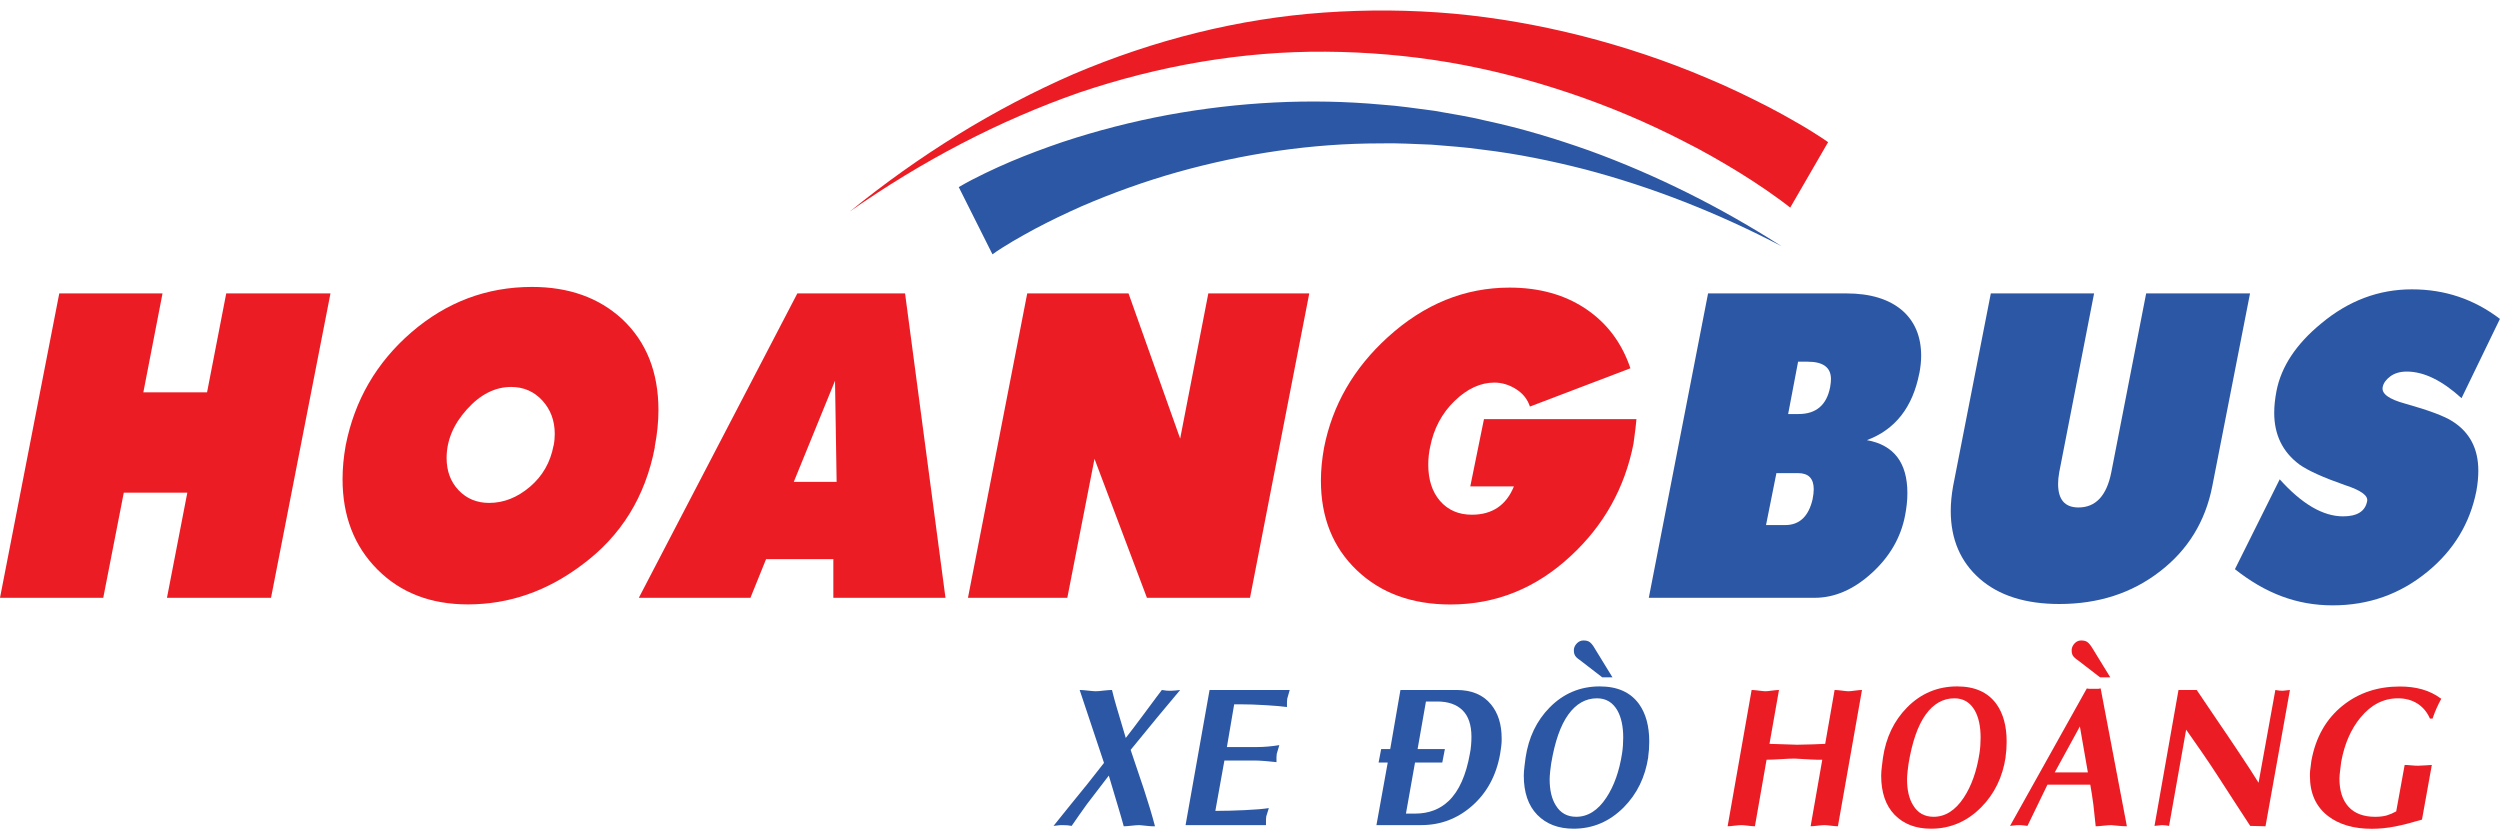 <svg width="140" height="47" viewBox="0 0 140 47" fill="none" xmlns="http://www.w3.org/2000/svg">
<path d="M18.506 16.431L15.177 33.477H9.35L10.49 27.589H6.932L5.782 33.477H0L3.319 16.431H9.101L8.027 21.972H11.595L12.669 16.431H18.506Z" fill="#EC1C24"/>
<path d="M36.674 25.027C36.142 27.817 34.779 30.021 32.579 31.641C30.628 33.109 28.503 33.846 26.204 33.846C24.125 33.846 22.433 33.196 21.134 31.89C19.835 30.585 19.183 28.9 19.183 26.836C19.183 26.219 19.243 25.591 19.357 24.951C19.855 22.416 21.079 20.304 23.04 18.608C25 16.919 27.25 16.068 29.792 16.068C31.852 16.068 33.534 16.669 34.838 17.866C36.197 19.139 36.873 20.84 36.873 22.969C36.873 23.619 36.804 24.301 36.664 25.022L36.674 25.027ZM31.002 24.957C31.046 24.735 31.066 24.518 31.066 24.301C31.066 23.554 30.832 22.931 30.37 22.427C29.907 21.924 29.325 21.669 28.623 21.669C27.727 21.669 26.896 22.086 26.145 22.926C25.388 23.765 25.01 24.67 25.01 25.65C25.01 26.381 25.234 26.983 25.682 27.454C26.13 27.925 26.702 28.163 27.394 28.163C28.21 28.163 28.971 27.86 29.678 27.259C30.384 26.658 30.822 25.889 30.997 24.957H31.002Z" fill="#EC1C24"/>
<path d="M52.952 33.477H46.667V31.311H42.9L42.024 33.477H35.774L44.651 16.431H50.683L52.947 33.477H52.952ZM46.851 26.983L46.761 21.322L44.452 26.983H46.851Z" fill="#EC1C24"/>
<path d="M73.319 16.431L70 33.477H64.228L61.292 25.694L59.769 33.477H54.206L57.525 16.431H63.197L66.089 24.561L67.666 16.431H73.314H73.319Z" fill="#EC1C24"/>
<path d="M91.641 23.467C91.626 23.7 91.572 24.155 91.477 24.838C90.989 27.324 89.815 29.42 87.964 31.132C86.023 32.941 83.774 33.851 81.221 33.851C79.066 33.851 77.32 33.212 75.981 31.933C74.642 30.655 73.971 28.981 73.971 26.918C73.971 26.327 74.03 25.721 74.145 25.081C74.613 22.687 75.802 20.623 77.713 18.885C79.748 17.032 82.022 16.106 84.535 16.106C86.207 16.106 87.635 16.507 88.815 17.303C89.999 18.099 90.825 19.21 91.303 20.623L85.675 22.768C85.545 22.362 85.287 22.037 84.903 21.793C84.52 21.55 84.112 21.425 83.684 21.425C82.903 21.425 82.156 21.772 81.45 22.46C80.743 23.148 80.29 24.003 80.091 25.011C80.017 25.352 79.982 25.688 79.982 26.013C79.982 26.863 80.201 27.546 80.644 28.055C81.087 28.564 81.679 28.824 82.425 28.824C83.565 28.824 84.351 28.293 84.779 27.237H82.336L83.102 23.473H91.641V23.467Z" fill="#EC1C24"/>
<path d="M107.481 20.905C107.107 22.812 106.132 24.058 104.545 24.648C106.057 24.919 106.814 25.91 106.814 27.616C106.814 28.012 106.769 28.429 106.684 28.868C106.445 30.108 105.818 31.186 104.808 32.101C103.798 33.017 102.733 33.477 101.619 33.477H92.333L95.652 16.431H103.395C104.739 16.431 105.784 16.751 106.525 17.384C107.232 18.002 107.585 18.852 107.585 19.925C107.585 20.233 107.55 20.558 107.485 20.9L107.481 20.905ZM101.569 27.4C101.569 26.793 101.275 26.495 100.693 26.495H99.479L98.897 29.404H99.971C100.768 29.404 101.28 28.922 101.504 27.963C101.549 27.73 101.569 27.546 101.569 27.405V27.4ZM102.489 21.669C102.519 21.501 102.534 21.355 102.534 21.23C102.534 20.58 102.101 20.255 101.23 20.255H100.693L100.136 23.186H100.718C101.703 23.186 102.295 22.682 102.489 21.674V21.669Z" fill="#2C57A5"/>
<path d="M126.002 16.431L123.887 27.232C123.499 29.203 122.524 30.796 120.951 32.004C119.384 33.217 117.508 33.824 115.323 33.824C113.427 33.824 111.939 33.353 110.859 32.405C109.785 31.457 109.242 30.195 109.242 28.613C109.242 28.174 109.287 27.714 109.372 27.232L111.486 16.431H117.269L115.318 26.441C115.273 26.69 115.253 26.907 115.253 27.096C115.253 27.979 115.632 28.418 116.393 28.418C117.363 28.418 117.975 27.757 118.234 26.441L120.185 16.431H125.997H126.002Z" fill="#2C57A5"/>
<path d="M140 17.85L137.846 22.297C136.756 21.306 135.736 20.808 134.78 20.808C134.402 20.808 134.093 20.9 133.855 21.078C133.616 21.257 133.476 21.452 133.432 21.669C133.352 22.043 133.765 22.351 134.681 22.601C136.014 22.974 136.905 23.31 137.353 23.603C138.308 24.215 138.786 25.13 138.786 26.354C138.786 26.712 138.751 27.091 138.677 27.497C138.318 29.306 137.408 30.812 135.94 32.015C134.412 33.271 132.645 33.9 130.63 33.9C128.615 33.9 126.858 33.223 125.156 31.874L127.664 26.842C128.903 28.223 130.088 28.916 131.212 28.916C132.008 28.916 132.456 28.629 132.561 28.061C132.621 27.752 132.208 27.454 131.322 27.167C130.098 26.739 129.247 26.354 128.769 26.013C127.828 25.314 127.356 24.35 127.356 23.115C127.356 22.736 127.401 22.324 127.485 21.886C127.754 20.521 128.59 19.259 129.993 18.11C131.521 16.837 133.208 16.203 135.064 16.203C136.92 16.203 138.547 16.756 140 17.861V17.85Z" fill="#2C57A5"/>
<path d="M100.245 11.621C100.071 11.48 99.822 11.291 99.593 11.128C99.359 10.96 99.121 10.792 98.882 10.624C98.399 10.294 97.906 9.974 97.409 9.666C96.409 9.054 95.388 8.463 94.339 7.938C92.254 6.86 90.089 5.95 87.884 5.208C85.675 4.466 83.421 3.881 81.137 3.491C78.853 3.106 76.539 2.911 74.22 2.895C69.582 2.862 64.924 3.669 60.431 5.186C55.947 6.752 51.628 9.016 47.592 11.843C51.454 8.707 55.659 6.091 60.127 4.146C64.606 2.245 69.343 1.037 74.165 0.701C76.574 0.533 78.997 0.549 81.415 0.766C83.829 0.988 86.232 1.416 88.606 2.017C90.98 2.624 93.323 3.404 95.612 4.379C96.762 4.856 97.892 5.403 99.011 5.977C99.573 6.269 100.126 6.573 100.683 6.898C100.962 7.055 101.236 7.223 101.514 7.396C101.798 7.575 102.052 7.737 102.375 7.959L100.255 11.621H100.245Z" fill="#EC1C24"/>
<path d="M53.698 10.473C53.992 10.299 54.206 10.186 54.454 10.056C54.693 9.931 54.932 9.812 55.171 9.698C55.649 9.465 56.126 9.254 56.604 9.048C57.564 8.642 58.53 8.284 59.5 7.954C61.446 7.309 63.416 6.806 65.397 6.437C69.363 5.711 73.389 5.495 77.355 5.858C78.35 5.923 79.335 6.08 80.32 6.204C81.301 6.378 82.286 6.529 83.251 6.768C85.197 7.185 87.113 7.764 88.994 8.431C92.751 9.796 96.359 11.605 99.767 13.788C96.215 11.93 92.517 10.473 88.745 9.481C86.854 8.999 84.953 8.609 83.037 8.382C82.082 8.241 81.122 8.181 80.161 8.1C79.201 8.068 78.246 8.003 77.285 8.03C73.453 8.03 69.642 8.604 65.959 9.633C64.118 10.153 62.312 10.798 60.55 11.561C59.674 11.951 58.809 12.363 57.962 12.813C57.54 13.04 57.127 13.273 56.718 13.511L56.116 13.88C55.927 13.999 55.713 14.14 55.579 14.243L53.688 10.473H53.698Z" fill="#2C57A5"/>
<path d="M66.089 38.639L64.825 40.151L63.317 41.992L63.397 42.236C63.695 43.119 63.914 43.769 64.058 44.197C64.302 44.939 64.511 45.627 64.68 46.271C64.546 46.271 64.436 46.271 64.362 46.261C64.004 46.223 63.819 46.206 63.805 46.206C63.71 46.206 63.561 46.217 63.367 46.239C63.168 46.261 63.023 46.271 62.929 46.271C62.834 45.919 62.73 45.562 62.62 45.199C62.446 44.614 62.267 44.023 62.093 43.433L60.869 45.031C60.804 45.118 60.65 45.334 60.411 45.675C60.207 45.973 60.072 46.163 60.013 46.25C59.928 46.233 59.849 46.223 59.779 46.217C59.704 46.212 59.615 46.206 59.505 46.206C59.42 46.206 59.331 46.206 59.236 46.223C59.137 46.233 59.057 46.244 58.998 46.25C59.316 45.854 59.635 45.459 59.953 45.063C60.272 44.673 60.595 44.278 60.908 43.888C61.152 43.579 61.461 43.189 61.824 42.723L60.461 38.639C60.565 38.639 60.714 38.65 60.908 38.672C61.108 38.693 61.257 38.71 61.356 38.71C61.456 38.71 61.61 38.699 61.814 38.672C62.018 38.65 62.172 38.639 62.272 38.639C62.346 38.948 62.436 39.289 62.546 39.652C62.71 40.21 62.874 40.768 63.043 41.326C63.317 40.979 63.65 40.535 64.053 39.993C64.645 39.197 64.979 38.742 65.064 38.639C65.198 38.661 65.292 38.672 65.342 38.677C65.392 38.677 65.467 38.683 65.571 38.683C65.656 38.683 65.745 38.677 65.84 38.666C65.939 38.656 66.019 38.645 66.084 38.639H66.089Z" fill="#2C57A5"/>
<path d="M67.721 38.639H72.224L72.085 39.127C72.08 39.186 72.075 39.257 72.07 39.327C72.065 39.398 72.07 39.452 72.07 39.484V39.593C71.806 39.555 71.408 39.522 70.886 39.49C70.363 39.457 69.88 39.441 69.438 39.441H69.114L68.706 41.835H70.378C70.791 41.835 71.209 41.797 71.642 41.727L71.498 42.214C71.493 42.274 71.488 42.339 71.483 42.409C71.478 42.48 71.483 42.534 71.483 42.566V42.68C71.348 42.664 71.144 42.648 70.876 42.62C70.607 42.599 70.393 42.588 70.239 42.588H68.567L68.059 45.41C68.582 45.41 69.134 45.394 69.716 45.367C70.298 45.34 70.746 45.302 71.055 45.253L70.91 45.719C70.906 45.778 70.9 45.833 70.895 45.892C70.895 45.946 70.895 46.011 70.895 46.082V46.206H66.392L67.736 38.639H67.721Z" fill="#2C57A5"/>
<path d="M77.713 42.702H77.201L77.345 41.949H77.852L78.425 38.639H81.565C82.415 38.639 83.058 38.91 83.5 39.452C83.894 39.934 84.093 40.562 84.093 41.348C84.093 41.472 84.093 41.575 84.083 41.662C84.078 41.743 84.053 41.927 84.008 42.214C83.794 43.433 83.261 44.413 82.411 45.15C81.599 45.854 80.659 46.206 79.589 46.206H77.081L77.713 42.702ZM79.853 39.284L79.385 41.949H80.913L80.768 42.702H79.241L78.733 45.562H79.241C80.007 45.562 80.634 45.323 81.127 44.852C81.704 44.3 82.102 43.411 82.316 42.193C82.346 42.057 82.366 41.9 82.381 41.721C82.396 41.543 82.401 41.391 82.401 41.261C82.401 40.595 82.231 40.096 81.898 39.771C81.565 39.446 81.092 39.284 80.485 39.284H79.853Z" fill="#2C57A5"/>
<path d="M92.303 42.388C92.134 43.514 91.676 44.457 90.93 45.21C90.138 46.006 89.203 46.407 88.123 46.407C87.267 46.407 86.591 46.147 86.083 45.627C85.58 45.107 85.332 44.376 85.332 43.433C85.332 43.287 85.347 43.108 85.371 42.908C85.396 42.707 85.421 42.545 85.431 42.436C85.6 41.294 86.053 40.356 86.785 39.614C87.561 38.829 88.496 38.439 89.586 38.439C90.572 38.439 91.303 38.764 91.781 39.419C92.164 39.95 92.358 40.654 92.358 41.526C92.358 41.835 92.338 42.122 92.298 42.388H92.303ZM89.432 39.105C88.8 39.105 88.263 39.408 87.825 40.015C87.387 40.622 87.068 41.537 86.864 42.767C86.849 42.859 86.829 43 86.809 43.2C86.79 43.401 86.78 43.541 86.78 43.633C86.78 44.245 86.894 44.738 87.128 45.107C87.387 45.529 87.765 45.74 88.267 45.74C88.919 45.74 89.487 45.383 89.959 44.663C90.387 44.013 90.681 43.189 90.835 42.193C90.88 41.906 90.9 41.608 90.9 41.304C90.9 40.676 90.79 40.167 90.572 39.782C90.313 39.333 89.934 39.105 89.432 39.105ZM89.278 36.267L90.298 37.93H89.725L88.546 37.02C88.402 36.917 88.307 36.846 88.267 36.798C88.183 36.706 88.138 36.592 88.138 36.467V36.353C88.158 36.224 88.218 36.11 88.322 36.012C88.422 35.915 88.541 35.866 88.671 35.866C88.82 35.866 88.939 35.893 89.024 35.958C89.109 36.023 89.193 36.12 89.283 36.272L89.278 36.267Z" fill="#2C57A5"/>
<path d="M96.747 46.271L98.091 38.639C98.18 38.639 98.31 38.65 98.479 38.672C98.648 38.693 98.772 38.71 98.847 38.71C98.937 38.71 99.071 38.699 99.245 38.672C99.419 38.65 99.549 38.639 99.623 38.639L99.091 41.656C99.26 41.656 99.554 41.667 99.972 41.683C100.39 41.7 100.614 41.705 100.638 41.705C100.823 41.705 101.126 41.694 101.544 41.683C101.962 41.667 102.186 41.656 102.211 41.656L102.738 38.639C102.828 38.639 102.957 38.65 103.127 38.672C103.296 38.693 103.42 38.71 103.495 38.71C103.584 38.71 103.719 38.699 103.893 38.672C104.067 38.65 104.196 38.639 104.271 38.639L102.923 46.271C102.838 46.271 102.709 46.261 102.534 46.239C102.365 46.217 102.241 46.206 102.171 46.206C102.082 46.206 101.947 46.217 101.773 46.239C101.599 46.261 101.469 46.271 101.395 46.271L102.047 42.545C101.793 42.545 101.604 42.545 101.474 42.534C100.837 42.496 100.514 42.48 100.499 42.48C100.33 42.48 100.071 42.49 99.728 42.512C99.379 42.534 99.116 42.545 98.927 42.545L98.275 46.271C98.19 46.271 98.061 46.261 97.887 46.239C97.717 46.217 97.593 46.206 97.523 46.206C97.434 46.206 97.299 46.217 97.125 46.239C96.951 46.261 96.822 46.271 96.747 46.271Z" fill="#EC1C24"/>
<path d="M112.317 42.388C112.148 43.514 111.69 44.457 110.944 45.21C110.153 46.006 109.217 46.407 108.137 46.407C107.281 46.407 106.605 46.147 106.097 45.627C105.595 45.107 105.346 44.376 105.346 43.433C105.346 43.287 105.361 43.108 105.386 42.908C105.41 42.707 105.435 42.545 105.445 42.436C105.614 41.293 106.067 40.356 106.799 39.614C107.575 38.829 108.511 38.439 109.6 38.439C110.586 38.439 111.317 38.764 111.795 39.419C112.178 39.95 112.372 40.654 112.372 41.526C112.372 41.835 112.352 42.122 112.312 42.388H112.317ZM109.446 39.105C108.814 39.105 108.277 39.408 107.839 40.015C107.401 40.622 107.082 41.537 106.878 42.767C106.863 42.859 106.844 43 106.824 43.2C106.804 43.401 106.794 43.541 106.794 43.633C106.794 44.245 106.908 44.738 107.142 45.107C107.401 45.529 107.779 45.74 108.282 45.74C108.934 45.74 109.501 45.383 109.974 44.663C110.402 44.013 110.695 43.189 110.849 42.193C110.894 41.906 110.914 41.608 110.914 41.304C110.914 40.676 110.805 40.167 110.586 39.782C110.327 39.333 109.949 39.105 109.446 39.105Z" fill="#EC1C24"/>
<path d="M117.045 43.942H114.657C114.283 44.711 113.91 45.48 113.537 46.25C113.477 46.244 113.407 46.233 113.328 46.223C113.248 46.212 113.164 46.206 113.064 46.206C112.98 46.206 112.89 46.206 112.795 46.223C112.696 46.233 112.621 46.244 112.562 46.25L116.861 38.553C116.921 38.569 116.985 38.574 117.05 38.574H117.508C117.568 38.558 117.612 38.553 117.637 38.553L119.105 46.271C118.961 46.271 118.782 46.261 118.568 46.239C118.354 46.217 118.239 46.206 118.234 46.206C118.14 46.206 117.996 46.217 117.796 46.239C117.597 46.261 117.453 46.271 117.359 46.271C117.299 45.719 117.254 45.318 117.229 45.063C117.179 44.673 117.12 44.3 117.055 43.942H117.045ZM115.065 43.254H116.921L116.473 40.681L115.065 43.254ZM117.155 36.267L118.175 37.93H117.602L116.423 37.02C116.279 36.917 116.184 36.846 116.144 36.798C116.06 36.706 116.015 36.592 116.015 36.467V36.353C116.035 36.224 116.095 36.11 116.194 36.012C116.294 35.915 116.413 35.866 116.542 35.866C116.692 35.866 116.811 35.893 116.896 35.958C116.98 36.023 117.065 36.12 117.155 36.272V36.267Z" fill="#EC1C24"/>
<path d="M120.652 46.25L121.996 38.639H123.016C123.255 39.002 123.643 39.576 124.18 40.362C124.539 40.887 124.927 41.456 125.34 42.079C125.838 42.821 126.216 43.406 126.479 43.834L127.42 38.639C127.524 38.656 127.594 38.666 127.634 38.672C127.674 38.677 127.738 38.683 127.828 38.683L128.236 38.639L126.868 46.271L126.012 46.25C125.708 45.784 125.405 45.318 125.101 44.852C124.797 44.386 124.509 43.937 124.225 43.498C123.942 43.059 123.638 42.604 123.305 42.122L122.424 40.86L121.468 46.25C121.364 46.233 121.294 46.223 121.254 46.217C121.215 46.212 121.15 46.206 121.06 46.206L120.652 46.25Z" fill="#EC1C24"/>
<path d="M136.183 42.832L135.631 45.898C135.069 46.066 134.566 46.196 134.123 46.282C133.68 46.369 133.247 46.412 132.819 46.412C131.809 46.412 130.993 46.174 130.376 45.703C129.694 45.177 129.356 44.43 129.356 43.46C129.356 43.346 129.356 43.254 129.366 43.168C129.371 43.086 129.396 42.902 129.436 42.615C129.674 41.288 130.267 40.248 131.207 39.501C132.093 38.796 133.153 38.444 134.387 38.444C134.85 38.444 135.273 38.498 135.651 38.607C136.029 38.715 136.382 38.889 136.711 39.132C136.517 39.484 136.352 39.853 136.223 40.243H136.079C135.915 39.874 135.681 39.593 135.372 39.398C135.064 39.203 134.7 39.105 134.287 39.105C133.476 39.105 132.78 39.463 132.187 40.183C131.65 40.833 131.292 41.656 131.108 42.658C131.093 42.761 131.073 42.919 131.048 43.135C131.023 43.352 131.008 43.504 131.008 43.59C131.008 44.278 131.177 44.809 131.521 45.183C131.864 45.556 132.362 45.741 133.008 45.741C133.262 45.741 133.476 45.714 133.655 45.665C133.835 45.611 134.014 45.535 134.188 45.437L134.661 42.837C134.74 42.837 134.86 42.843 135.024 42.859C135.188 42.875 135.317 42.881 135.412 42.881C135.497 42.881 135.641 42.87 135.845 42.859C136.049 42.843 136.163 42.837 136.188 42.837L136.183 42.832Z" fill="#EC1C24"/>
</svg>

